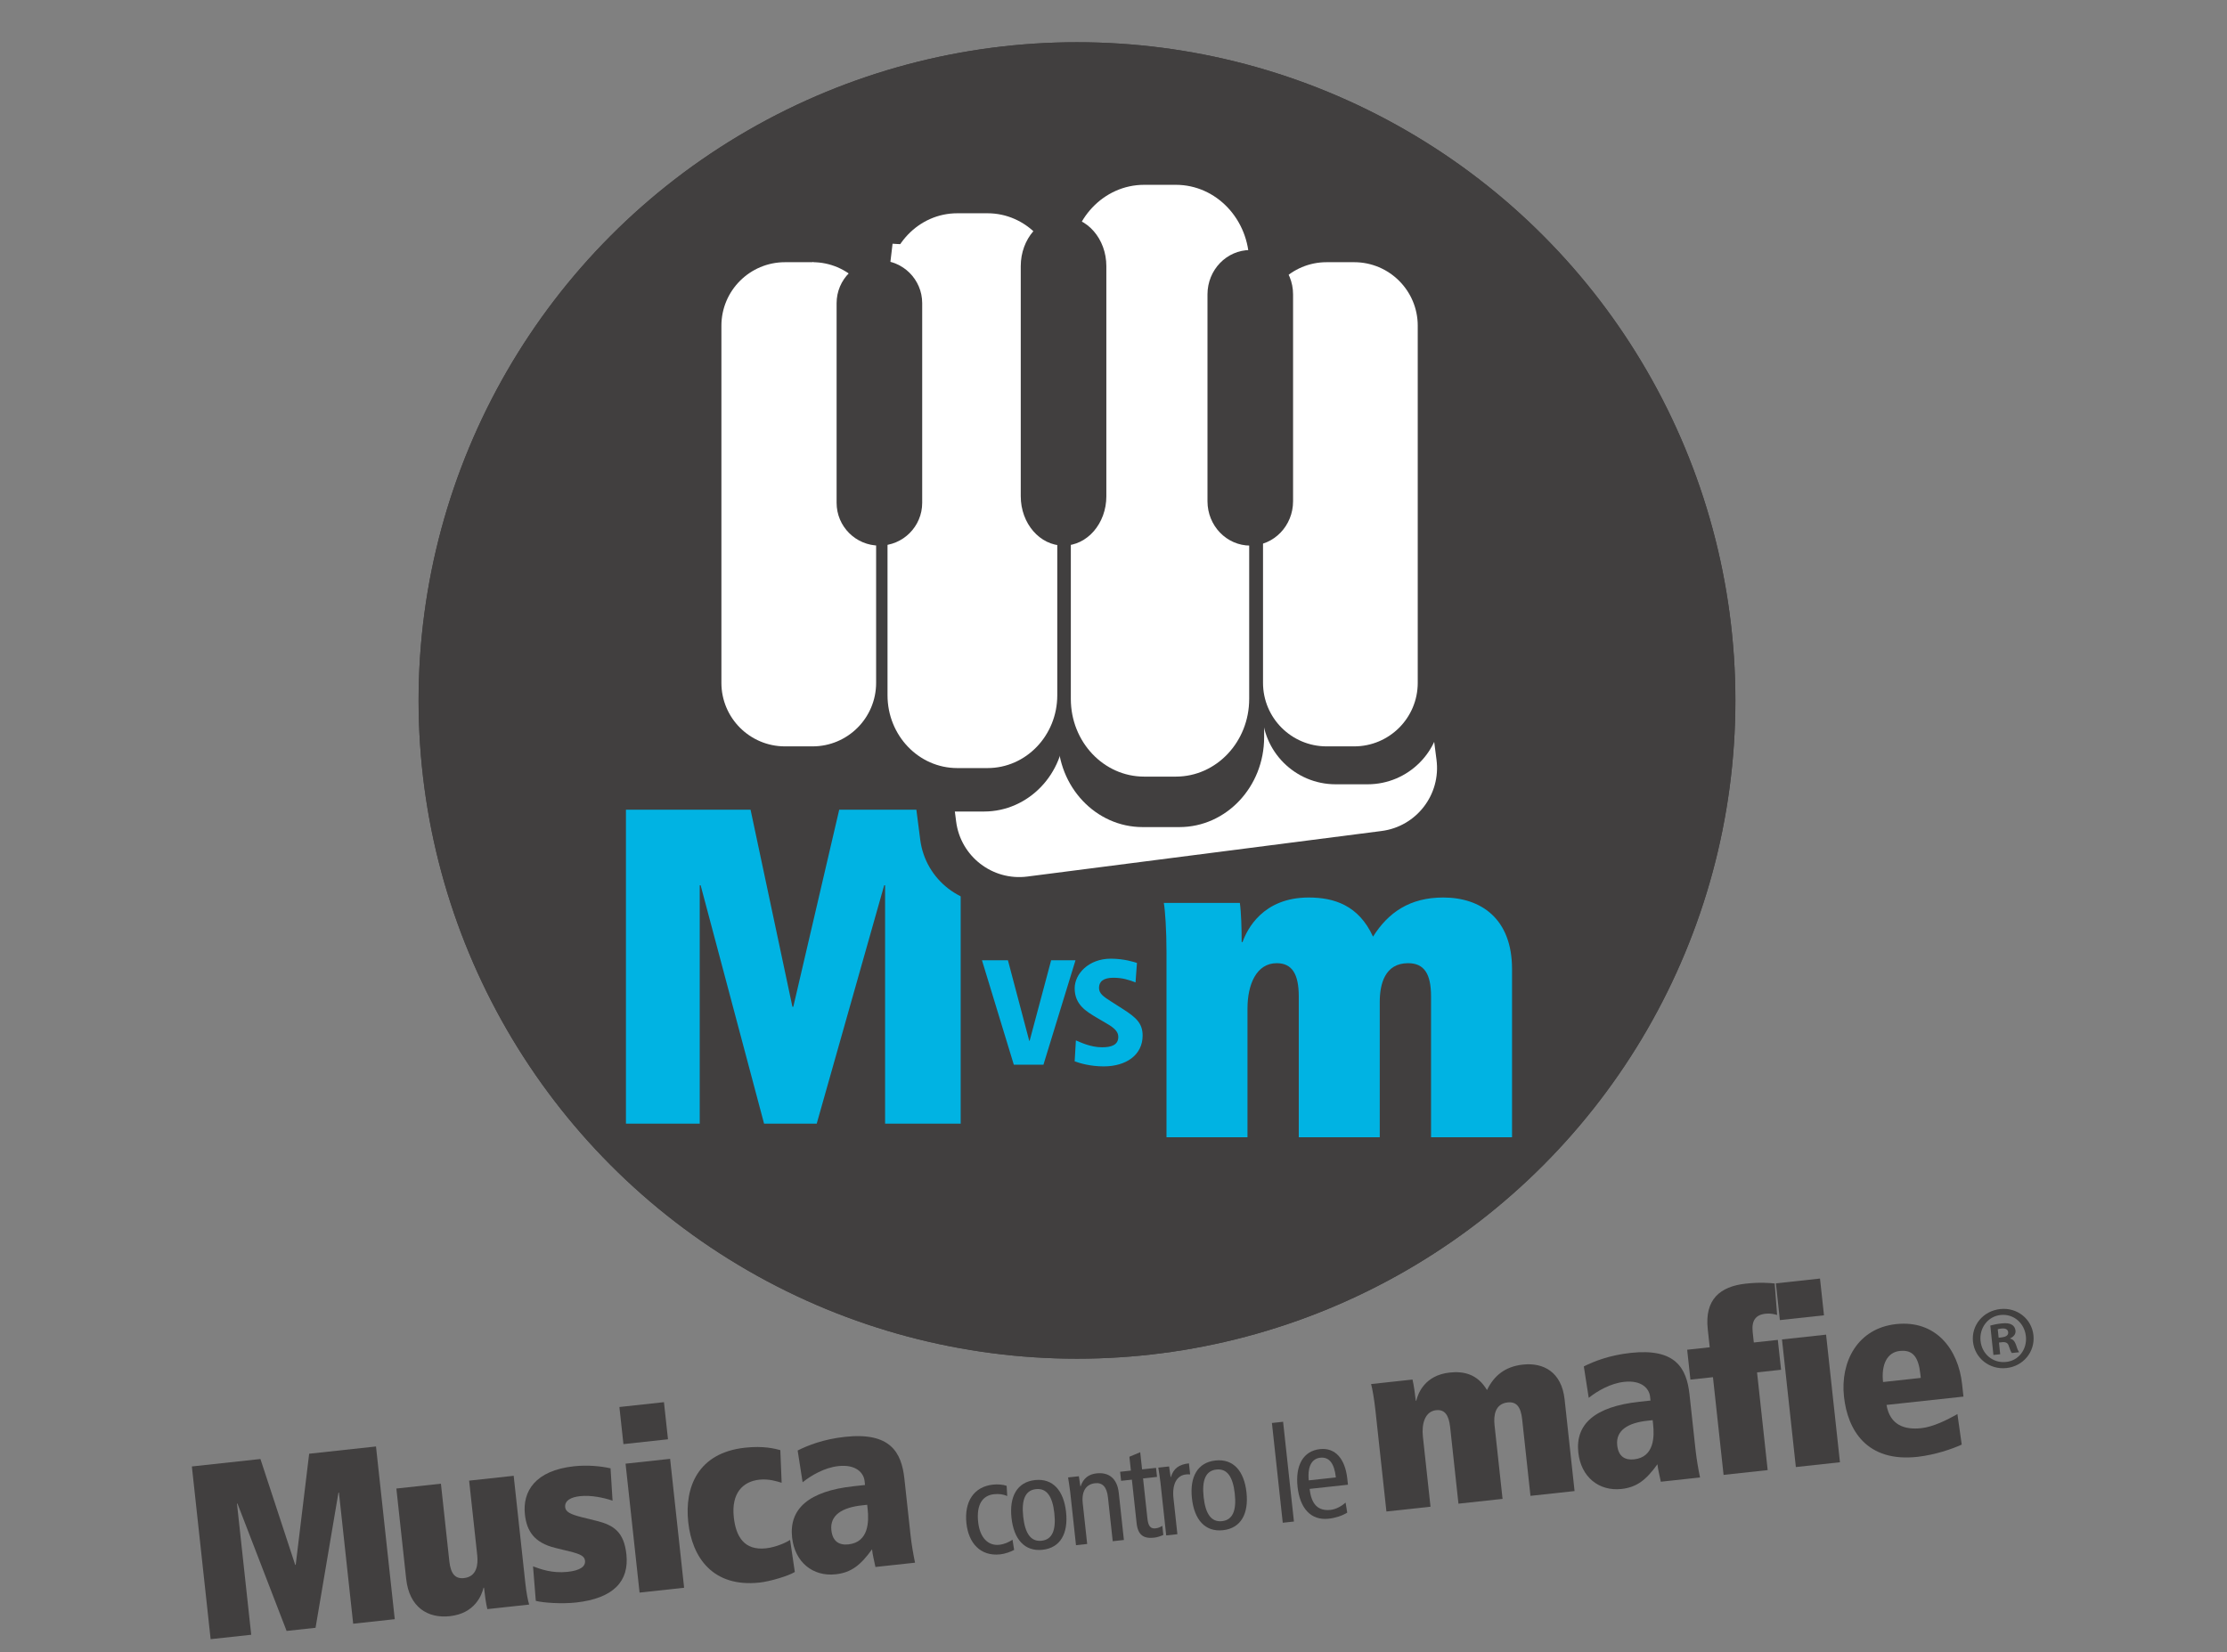 <?xml version="1.0" encoding="utf-8"?>
<!-- Generator: Adobe Illustrator 17.0.0, SVG Export Plug-In . SVG Version: 6.00 Build 0)  -->
<!DOCTYPE svg PUBLIC "-//W3C//DTD SVG 1.1//EN" "http://www.w3.org/Graphics/SVG/1.1/DTD/svg11.dtd">
<svg version="1.1" id="Livello_1" xmlns="http://www.w3.org/2000/svg" xmlns:xlink="http://www.w3.org/1999/xlink" x="0px" y="0px"
	 width="172.5px" height="128px" viewBox="0 0 172.5 128" enable-background="new 0 0 172.5 128" xml:space="preserve">
<rect x="0" y="0" width="172.5" height="128" fill="#808080" stroke="none"/>
<g>
	<path fill="#413F3F" d="M18.394,116.494l-0.038,0.004l1.103,10.161L16.315,127l-1.453-13.381l5.31-0.577l2.695,8.204l0.038-0.004
		l1.043-8.609l5.176-0.562l1.453,13.382l-3.221,0.35l-1.103-10.161l-0.038,0.004l-1.773,10.473l-2.243,0.244L18.394,116.494z"/>
	<path fill="#413F3F" d="M40.695,122.684c0.081,0.748,0.207,1.374,0.294,1.636l-3.24,0.352c-0.101-0.396-0.198-1.103-0.258-1.66
		l-0.038,0.004c-0.133,0.558-0.657,1.992-2.612,2.204c-1.706,0.185-3.139-0.687-3.379-2.892l-0.76-6.998l3.451-0.375l0.651,6.001
		c0.104,0.959,0.442,1.387,1.132,1.313c0.997-0.108,1.11-1.033,1.029-1.78l-0.627-5.771l3.451-0.375L40.695,122.684z"/>
	<path fill="#413F3F" d="M41.288,121.359c0.566,0.21,1.476,0.557,2.684,0.426c0.94-0.102,1.392-0.403,1.342-0.863
		c-0.037-0.345-0.327-0.508-1.203-0.723l-1.096-0.269c-1.654-0.402-2.22-1.33-2.357-2.595c-0.192-1.764,0.775-3.401,3.804-3.73
		c1.035-0.112,2.074-0.012,2.83,0.159l0.156,2.504c-0.664-0.219-1.639-0.443-2.521-0.347c-0.671,0.073-1.206,0.325-1.148,0.862
		c0.037,0.345,0.388,0.54,1.246,0.757l1.196,0.297c1.296,0.325,2.108,0.838,2.298,2.582c0.225,2.07-0.967,3.422-3.919,3.743
		c-1.093,0.118-2.519,0.021-3.098-0.129L41.288,121.359z"/>
	<path fill="#413F3F" d="M47.978,109.013l3.451-0.375l0.312,2.876l-3.451,0.375L47.978,109.013z M48.455,113.404l3.451-0.375
		l1.085,9.988l-3.451,0.375L48.455,113.404z"/>
	<path fill="#413F3F" d="M60.545,114.884c-0.381-0.114-0.985-0.32-1.733-0.239c-1.265,0.138-2.177,1.032-1.973,2.911
		c0.162,1.495,0.805,2.589,2.492,2.406c0.844-0.092,1.671-0.511,1.869-0.649l0.366,2.482c-0.49,0.306-1.918,0.732-2.724,0.82
		c-3.642,0.395-5.236-1.953-5.532-4.676c-0.296-2.722,0.754-5.378,4.397-5.773c1.457-0.159,2.317,0.078,2.736,0.188L60.545,114.884z
		"/>
	<path fill="#413F3F" d="M70.523,118.883c0.087,0.805,0.232,1.604,0.354,2.192l-3.067,0.333c-0.088-0.456-0.215-0.908-0.265-1.368
		c-0.876,1.22-1.608,1.804-2.816,1.935c-1.764,0.191-3.167-0.936-3.375-2.854c-0.242-2.224,1.297-3.593,4.767-3.97l0.882-0.096
		l-0.033-0.307c-0.069-0.633-0.666-1.305-2.027-1.157c-1.074,0.117-2.095,0.713-2.774,1.252l-0.384-2.46
		c0.791-0.397,2-0.877,3.668-1.058c3.508-0.381,4.378,1.193,4.6,3.245L70.523,118.883z M67.171,116.589l-0.403,0.044
		c-1.534,0.167-2.498,0.756-2.371,1.926c0.096,0.882,0.613,1.175,1.322,1.098c1.591-0.173,1.589-1.802,1.487-2.741L67.171,116.589z"
		/>
	<path fill="#413F3F" d="M78.019,115.909c-0.317-0.133-0.625-0.182-1.027-0.139c-0.845,0.092-1.379,0.744-1.225,2.166
		c0.132,1.216,0.784,1.844,1.629,1.752c0.412-0.045,0.749-0.206,1.031-0.393l0.127,0.789c-0.245,0.141-0.697,0.305-1.078,0.346
		c-1.567,0.17-2.456-0.912-2.617-2.396c-0.185-1.701,0.587-2.848,2.051-3.007c0.361-0.039,0.771-0.011,1.063,0.093L78.019,115.909z"
		/>
	<path fill="#413F3F" d="M80.169,114.674c1.391-0.151,2.227,0.822,2.406,2.471c0.179,1.649-0.428,2.779-1.82,2.93
		c-1.391,0.151-2.227-0.822-2.406-2.471C78.17,115.955,78.778,114.825,80.169,114.674z M80.679,119.375
		c0.825-0.09,1.132-0.811,0.989-2.131c-0.143-1.319-0.599-1.958-1.423-1.869c-0.825,0.089-1.132,0.811-0.989,2.13
		C79.4,118.825,79.855,119.464,80.679,119.375z"/>
	<path fill="#413F3F" d="M82.897,115.598c-0.042-0.381-0.114-0.76-0.164-1.129l0.835-0.091l0.116,0.78l0.021-0.003
		c0.213-0.628,0.628-0.934,1.236-1c0.917-0.1,1.593,0.359,1.718,1.514l0.396,3.648l-0.866,0.094l-0.368-3.391
		c-0.09-0.835-0.439-1.162-0.995-1.102c-0.68,0.074-1.062,0.595-0.959,1.543l0.344,3.164l-0.866,0.094L82.897,115.598z"/>
	<path fill="#413F3F" d="M90.11,118.924c-0.198,0.094-0.48,0.188-0.717,0.213c-0.794,0.086-1.251-0.188-1.352-1.115l-0.367-3.38
		l-0.835,0.09l-0.077-0.701l0.835-0.091l-0.116-1.072l0.838-0.352l0.145,1.329l1.082-0.117l0.076,0.701l-1.082,0.117l0.337,3.103
		c0.065,0.598,0.244,0.808,0.636,0.765c0.216-0.024,0.365-0.103,0.521-0.193L90.11,118.924z"/>
	<path fill="#413F3F" d="M89.885,114.839c-0.041-0.381-0.114-0.76-0.164-1.129l0.835-0.091l0.12,0.821l0.021-0.002
		c0.209-0.669,0.624-0.975,1.397-1.059l0.093,0.856c-0.105-0.01-0.22-0.008-0.333,0.005c-0.67,0.073-1.082,0.701-0.957,1.845
		l0.302,2.783l-0.866,0.094L89.885,114.839z"/>
	<path fill="#413F3F" d="M94.145,113.157c1.391-0.151,2.227,0.822,2.406,2.471c0.179,1.649-0.428,2.779-1.82,2.93
		c-1.391,0.151-2.227-0.822-2.406-2.471C92.146,114.437,92.753,113.308,94.145,113.157z M94.655,117.857
		c0.825-0.09,1.132-0.812,0.989-2.131c-0.144-1.319-0.599-1.958-1.423-1.869c-0.825,0.09-1.133,0.811-0.989,2.131
		C93.375,117.307,93.83,117.946,94.655,117.857z"/>
	<path fill="#413F3F" d="M98.521,110.251l0.866-0.094l0.839,7.73l-0.866,0.094L98.521,110.251z"/>
	<path fill="#413F3F" d="M101.443,115.357c0.132,1.216,0.668,1.731,1.626,1.627c0.433-0.047,0.883-0.315,1.159-0.564l0.126,0.779
		c-0.391,0.241-0.915,0.412-1.441,0.469c-1.392,0.151-2.227-0.822-2.406-2.471c-0.179-1.649,0.428-2.779,1.737-2.921
		c1.185-0.129,1.948,0.748,2.116,2.294l0.051,0.464L101.443,115.357z M103.474,114.469c-0.119-1.093-0.518-1.602-1.208-1.527
		c-0.557,0.06-1.007,0.527-0.894,1.755L103.474,114.469z"/>
	<path fill="#413F3F" d="M106.547,109.348c-0.107-0.987-0.253-1.796-0.345-2.113l3.207-0.349c0.1,0.393,0.196,1.093,0.256,1.643
		l0.037-0.004c0.132-0.552,0.65-1.971,2.586-2.181c1.063-0.115,2.141,0.093,2.893,1.356c0.534-1.095,1.377-1.82,2.781-1.973
		c1.595-0.173,3.001,0.577,3.231,2.702l0.771,7.097l-3.416,0.371l-0.645-5.94c-0.103-0.949-0.437-1.374-1.12-1.299
		c-0.987,0.107-1.099,1.022-1.018,1.762l0.621,5.712l-3.416,0.371l-0.645-5.94c-0.103-0.949-0.437-1.373-1.083-1.303
		c-0.854,0.092-1.137,1.026-1.026,2.05l0.59,5.428l-3.416,0.371L106.547,109.348z"/>
	<path fill="#413F3F" d="M131.331,112.302c0.087,0.797,0.23,1.588,0.351,2.17l-3.037,0.33c-0.088-0.451-0.213-0.899-0.263-1.354
		c-0.867,1.208-1.591,1.786-2.787,1.916c-1.746,0.189-3.135-0.927-3.341-2.825c-0.239-2.201,1.284-3.558,4.719-3.931l0.873-0.095
		l-0.033-0.304c-0.068-0.626-0.659-1.292-2.006-1.145c-1.063,0.116-2.074,0.705-2.746,1.239l-0.38-2.436
		c0.783-0.392,1.98-0.867,3.631-1.047c3.473-0.377,4.333,1.181,4.554,3.211L131.331,112.302z M128.013,110.032l-0.399,0.043
		c-1.519,0.165-2.473,0.749-2.347,1.906c0.094,0.873,0.606,1.163,1.308,1.087c1.575-0.171,1.573-1.784,1.472-2.714L128.013,110.032z
		"/>
	<path fill="#413F3F" d="M132.683,106.702l-1.746,0.189l-0.251-2.315l1.746-0.19l-0.152-1.404c-0.25-2.296,0.946-3.309,2.939-3.526
		c1.177-0.128,1.857-0.049,2.245-0.014l0.188,2.438c-0.217-0.053-0.495-0.139-0.894-0.095c-0.778,0.084-1.093,0.541-0.998,1.414
		l0.088,0.816l1.86-0.202l0.251,2.315l-1.86,0.202l0.823,7.572l-3.416,0.371L132.683,106.702z"/>
	<path fill="#413F3F" d="M137.558,99.432l3.416-0.371l0.309,2.847l-3.417,0.371L137.558,99.432z M138.03,103.778l3.416-0.371
		l1.074,9.887l-3.416,0.371L138.03,103.778z"/>
	<path fill="#413F3F" d="M146.127,108.852c0.268,1.584,1.421,1.939,2.692,1.801c0.93-0.101,2.004-0.64,2.8-1.091l0.334,2.364
		c-0.787,0.355-2.009,0.775-3.392,0.945c-4.002,0.454-5.453-2.115-5.729-4.658c-0.295-2.714,1.057-5.299,4.036-5.623
		c3.093-0.336,4.82,1.954,5.113,4.649l0.105,0.968L146.127,108.852z M148.78,106.759l-0.031-0.285
		c-0.144-1.328-0.573-1.915-1.597-1.804c-0.968,0.105-1.443,1.04-1.294,2.407L148.78,106.759z"/>
</g>
<g>
	<circle fill="#413F3F" cx="83.422" cy="54.271" r="50.999"/>
	<circle fill="#413F3F" cx="83.422" cy="54.271" r="50.999"/>
	<g>
		<path fill="#00B3E3" d="M54.27,68.591H54.2v18.47h-5.715V62.736h9.653L61.379,78h0.07l3.555-15.264h9.409v24.325h-5.855v-18.47
			h-0.07l-5.227,18.47h-4.077L54.27,68.591z"/>
	</g>
	<g>
		<path fill="#00B3E3" d="M90.356,73.859c0-1.812-0.105-3.311-0.209-3.903h5.89c0.105,0.732,0.139,2.021,0.139,3.032h0.07
			c0.348-0.976,1.568-3.45,5.123-3.45c1.952,0,3.868,0.592,4.983,3.032c1.185-1.882,2.858-3.032,5.436-3.032
			c2.927,0,5.332,1.638,5.332,5.541v13.034h-6.273V77.205c0-1.742-0.523-2.579-1.777-2.579c-1.812,0-2.196,1.638-2.196,2.997v10.49
			h-6.273V77.205c0-1.742-0.523-2.579-1.708-2.579c-1.568,0-2.265,1.638-2.265,3.52v9.967h-6.273V73.859z"/>
	</g>
	<g>
		<path fill="#00B3E3" d="M76.062,74.402h2.011l1.65,6.238h0.031l1.666-6.238h1.886l-2.483,8.092h-2.294L76.062,74.402z"/>
		<path fill="#00B3E3" d="M83.337,80.609c0.314,0.126,1.116,0.534,2.027,0.534c0.707,0,1.257-0.173,1.257-0.801
			c0-0.314-0.157-0.613-0.864-1.021l-0.801-0.471c-0.817-0.487-1.713-1.006-1.713-2.278c0-1.116,1.084-2.294,2.797-2.294
			c1.037,0,1.839,0.267,2.027,0.33l-0.11,1.508c-0.487-0.189-1.006-0.361-1.713-0.361c-0.786,0-1.116,0.299-1.116,0.786
			c0,0.44,0.346,0.676,0.911,1.037l0.959,0.613c1.006,0.644,1.508,1.1,1.508,2.043c0,1.493-1.257,2.388-3.017,2.388
			c-1.006,0-1.839-0.236-2.247-0.393L83.337,80.609z"/>
	</g>
	<path fill="#413F3F" d="M77.655,69.982c-3.12,0.401-5.974-1.802-6.375-4.921l-0.315-2.451c-0.401-3.12,1.802-5.974,4.921-6.375
		l31.74-4.082c3.12-0.402,5.973,1.803,6.374,4.921l0.316,2.451c0.401,3.119-1.803,5.973-4.922,6.375L77.655,69.982z"/>
	<path fill="#FFFFFF" d="M79.573,67.914c-2.696,0.347-5.164-1.559-5.511-4.255l-0.272-2.12c-0.347-2.697,1.558-5.165,4.254-5.511
		l27.442-3.529c2.697-0.346,5.165,1.559,5.511,4.256l0.273,2.119c0.347,2.698-1.559,5.165-4.255,5.511L79.573,67.914z"/>
	<path fill="#413F3F" d="M67.63,55.072c0,3.146-2.549,5.694-5.694,5.694h-2.471c-3.146,0-5.695-2.548-5.695-5.694V23.071
		c0-3.145,2.549-5.694,5.695-5.694h2.471c3.145,0,5.694,2.549,5.694,5.694V55.072z"/>
	<path fill="#413F3F" d="M111.624,55.072c0,3.146-2.55,5.694-5.695,5.694h-2.471c-3.145,0-5.694-2.548-5.694-5.694V23.071
		c0-3.145,2.549-5.694,5.694-5.694h2.471c3.145,0,5.695,2.549,5.695,5.694V55.072z"/>
	<path fill="#413F3F" d="M82.467,56.351c0,3.603-2.798,6.525-6.249,6.525h-2.712c-3.45,0-6.248-2.922-6.248-6.525V19.683
		c0-3.603,2.798-6.525,6.248-6.525h2.712c3.451,0,6.249,2.922,6.249,6.525V56.351z"/>
	<path fill="#413F3F" d="M97.918,57.121c0,3.844-2.939,6.961-6.564,6.961h-2.849c-3.626,0-6.565-3.117-6.565-6.961V18.009
		c0-3.844,2.939-6.96,6.565-6.96h2.849c3.625,0,6.564,3.116,6.564,6.96V57.121z"/>
	<path fill="#FFFFFF" d="M67.863,52.905c0,2.72-2.204,4.923-4.923,4.923h-2.137c-2.72,0-4.924-2.204-4.924-4.923V25.238
		c0-2.719,2.205-4.923,4.924-4.923h2.137c2.719,0,4.923,2.204,4.923,4.923V52.905z"/>
	<path fill="#FFFFFF" d="M109.816,52.905c0,2.72-2.205,4.923-4.924,4.923h-2.137c-2.719,0-4.923-2.204-4.923-4.923V25.238
		c0-2.719,2.204-4.923,4.923-4.923h2.137c2.719,0,4.924,2.204,4.924,4.923V52.905z"/>
	<path fill="#FFFFFF" d="M81.895,53.869c0,3.115-2.419,5.64-5.402,5.64h-2.345c-2.984,0-5.402-2.525-5.402-5.64V22.166
		c0-3.116,2.419-5.642,5.402-5.642h2.345c2.984,0,5.402,2.526,5.402,5.642V53.869z"/>
	<path fill="#FFFFFF" d="M96.76,54.154c0,3.323-2.541,6.017-5.676,6.017h-2.464c-3.134,0-5.675-2.694-5.675-6.017V20.338
		c0-3.323,2.541-6.018,5.675-6.018h2.464c3.135,0,5.676,2.694,5.676,6.018V54.154z"/>
	<polygon fill="#FFFFFF" points="62.939,20.314 68.746,22.166 69.137,18.883 82.467,19.683 85.409,19.787 97.763,23.071 
		103.488,24.909 103.789,38.168 60.398,36.661 	"/>
	<path fill="#413F3F" d="M71.432,38.958c0,1.831-1.484,3.315-3.314,3.315l0,0c-1.831,0-3.316-1.484-3.316-3.315V23.49
		c0-1.83,1.485-3.315,3.316-3.315l0,0c1.83,0,3.314,1.484,3.314,3.315V38.958z"/>
	<path fill="#413F3F" d="M85.696,38.452c0,2.11-1.485,3.821-3.315,3.821l0,0c-1.831,0-3.315-1.711-3.315-3.821V20.62
		c0-2.11,1.485-3.821,3.315-3.821l0,0c1.83,0,3.315,1.711,3.315,3.821V38.452z"/>
	<path fill="#413F3F" d="M100.159,38.838c0,1.898-1.483,3.435-3.314,3.435l0,0c-1.831,0-3.315-1.538-3.315-3.435V22.806
		c0-1.897,1.484-3.435,3.315-3.435l0,0c1.831,0,3.314,1.538,3.314,3.435V38.838z"/>
</g>
<g>
	<g>
		<path fill="#41403F" d="M157.508,103.458c0.133,1.277-0.787,2.399-2.095,2.537c-1.307,0.138-2.451-0.765-2.589-2.043
			c-0.137-1.282,0.8-2.392,2.12-2.529C156.239,101.286,157.374,102.176,157.508,103.458 M153.409,103.888
			c0.103,1.015,0.95,1.742,1.97,1.634c0.989-0.09,1.651-0.989,1.543-1.991c-0.107-1.011-0.941-1.755-1.957-1.647
			C153.981,101.987,153.306,102.89,153.409,103.888 M154.932,104.925l-0.525,0.056l-0.241-2.28c0.202-0.051,0.49-0.125,0.869-0.163
			c0.43-0.047,0.632,0.004,0.796,0.098c0.15,0.082,0.262,0.237,0.288,0.461c0.03,0.28-0.159,0.482-0.413,0.594v0.026
			c0.232,0.052,0.361,0.215,0.464,0.516c0.103,0.34,0.172,0.455,0.224,0.537l-0.559,0.06c-0.077-0.077-0.138-0.267-0.236-0.542
			c-0.064-0.228-0.219-0.322-0.508-0.297l-0.253,0.03L154.932,104.925z M154.811,103.643l0.254-0.026
			c0.288-0.034,0.512-0.155,0.486-0.391c-0.017-0.206-0.181-0.331-0.516-0.292c-0.138,0.013-0.232,0.034-0.292,0.056
			L154.811,103.643z"/>
	</g>
</g>
</svg>
